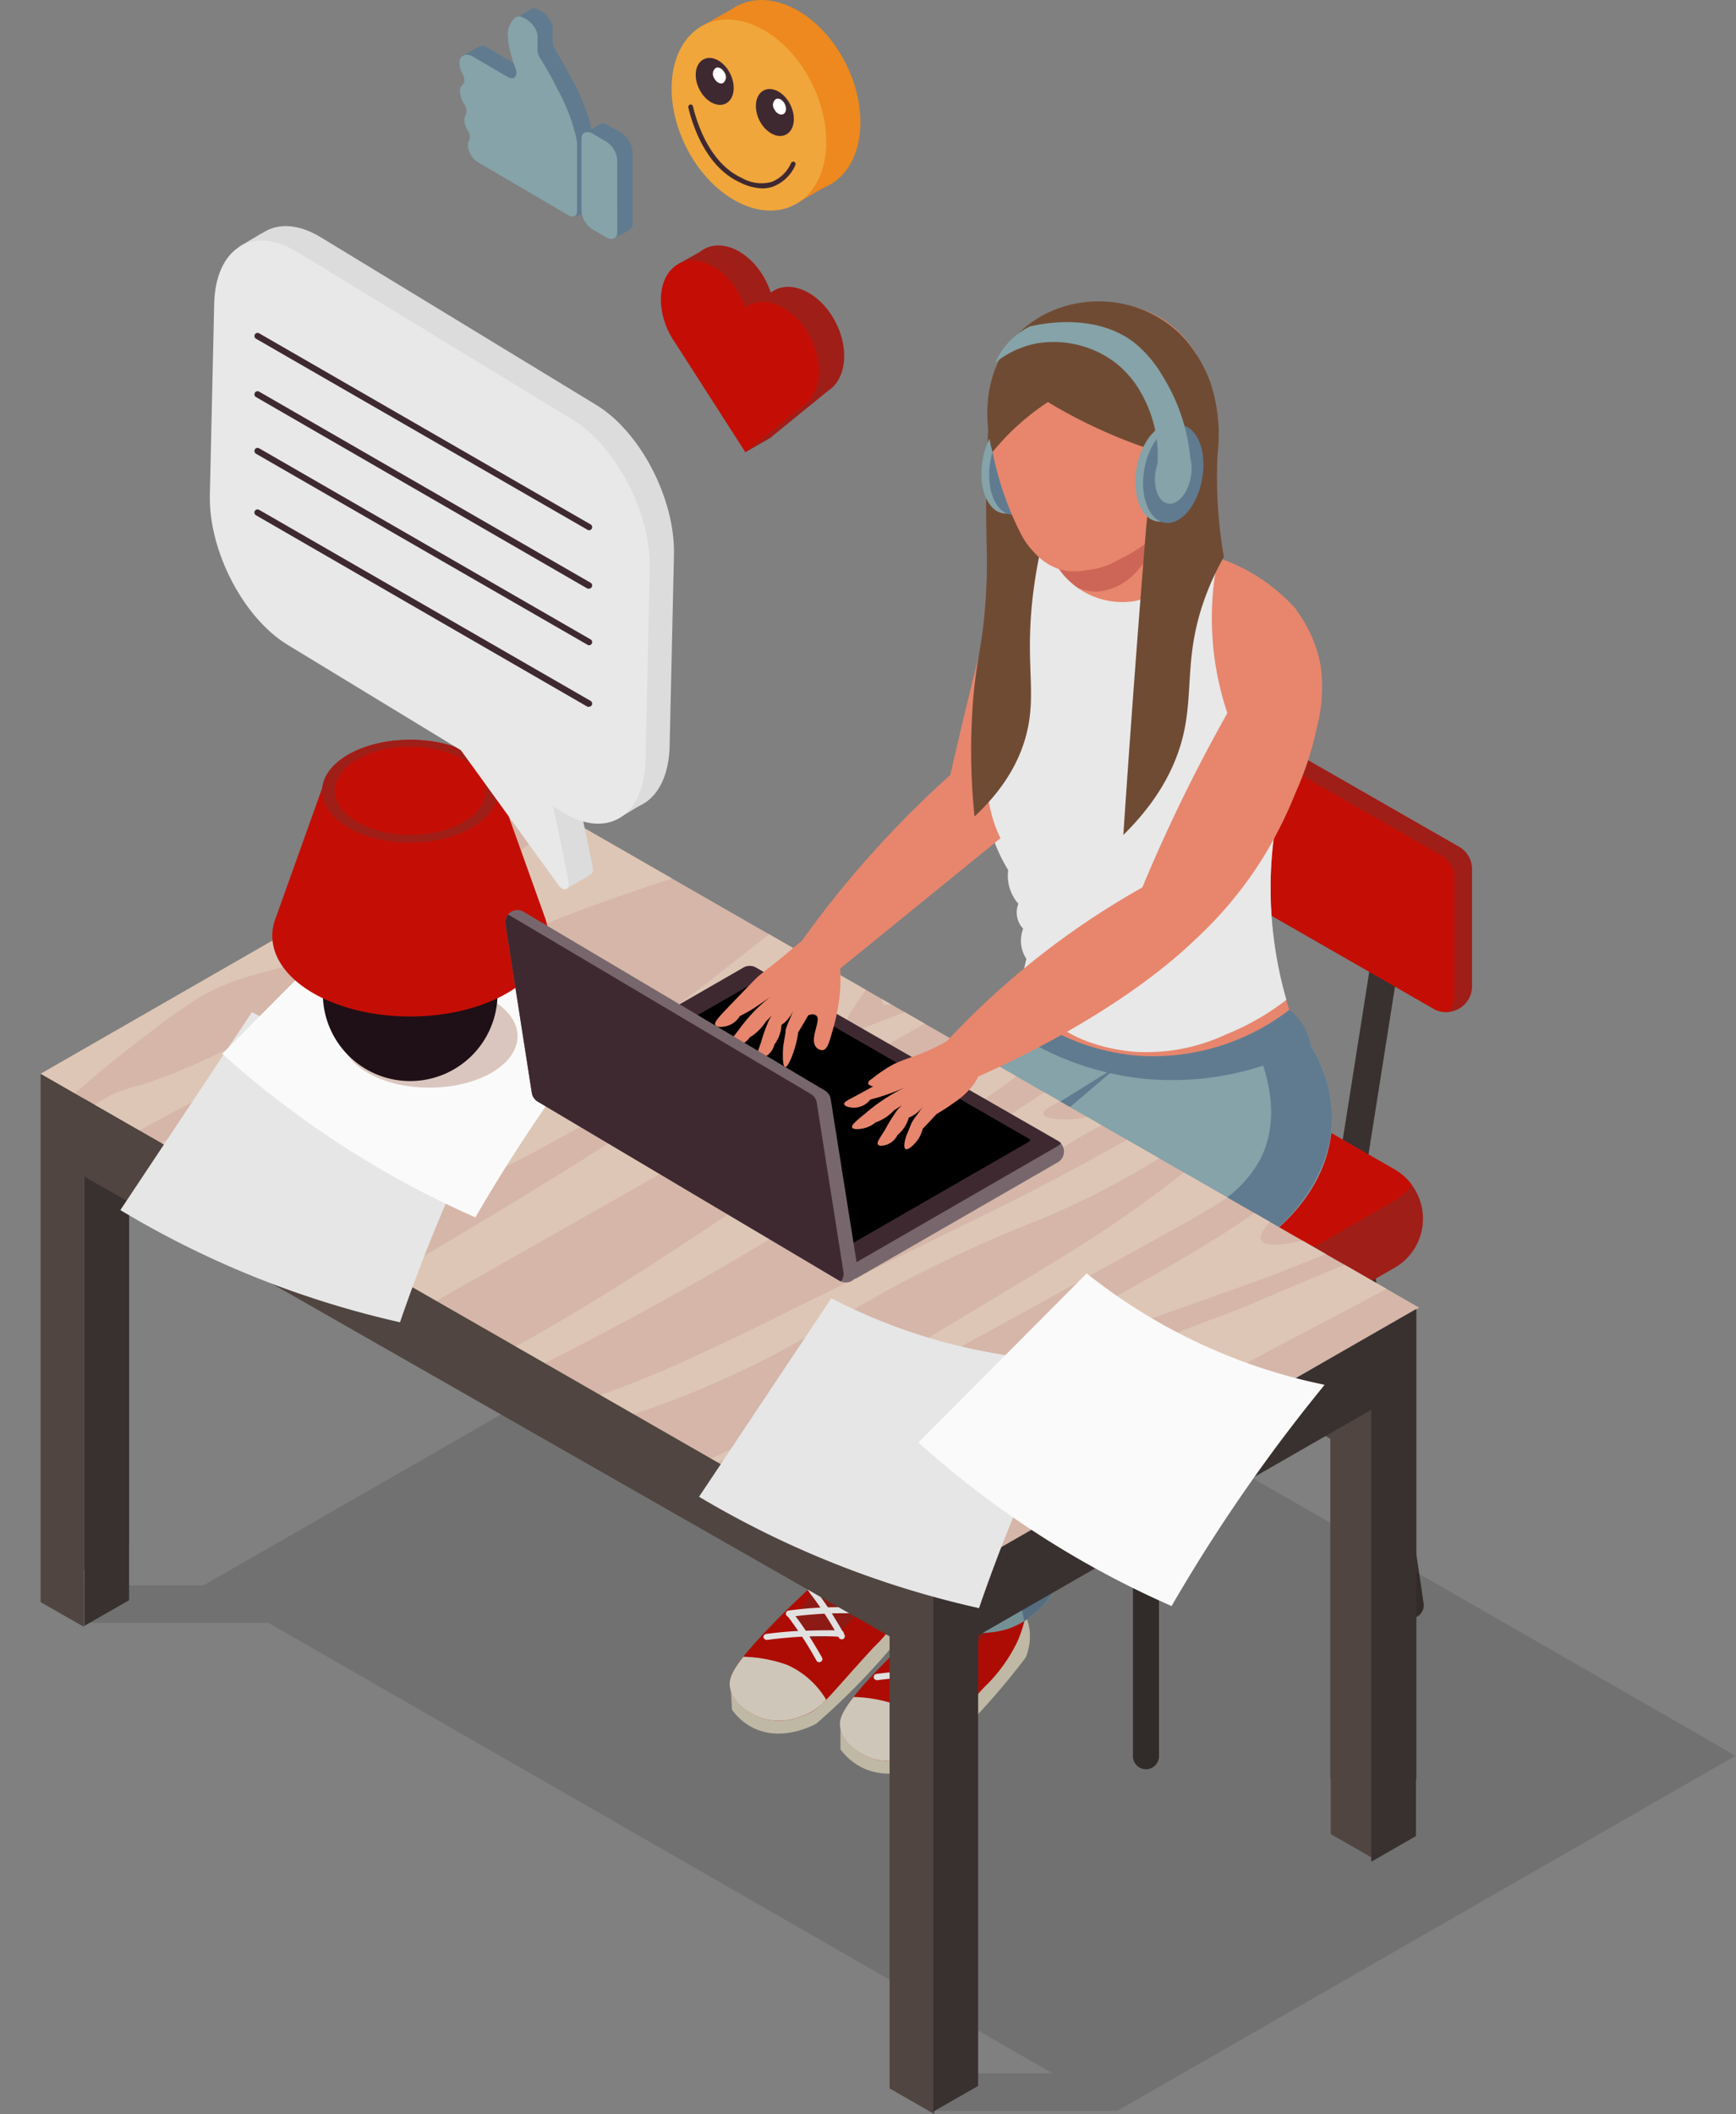 <?xml version="1.0"?>
<svg xmlns="http://www.w3.org/2000/svg" xmlns:xlink="http://www.w3.org/1999/xlink" viewBox="0 0 216.65 263.8">
  <rect x="0" y="0" width="216.65" height="263.8" fill="#808080" stroke="none"/>
  <defs>
    <style>.cls-1{fill:none;}.cls-2{fill:#383130;}.cls-3{fill:#a01e18;}.cls-4{fill:#c40e05;}.cls-5{fill:#d9d1bb;}.cls-6{fill:#e9e2d2;}.cls-7{fill:#fff;}.cls-8{fill:#85a3a8;}.cls-9{fill:#607b90;}.cls-10{fill:#dcdcdc;}.cls-11{fill:#ccc;}.cls-12{opacity:0.12;}.cls-13{fill:#504540;}.cls-14{fill:#e8e8e8;}.cls-15{fill:#d5b6a9;}.cls-16{clip-path:url(#clip-path);}.cls-17{fill:#dec6b6;}.cls-18{fill:#e6e6e6;}.cls-19{fill:#fafafa;}.cls-20{opacity:0.62;}.cls-21{fill:#c7a699;}.cls-22{fill:#1f0f16;}.cls-23{fill:#e7866d;}.cls-24{fill:#cd6657;}.cls-25{fill:#77676c;}.cls-26{fill:#3f2931;}.cls-27{fill:#704b34;}.cls-28{fill:#ed891e;}.cls-29{fill:#f1a63b;}</style>
    <clipPath id="clip-path" transform="translate(5.02)">
      <path class="cls-1" d="M.05,134l111.43,64,60.62-34.82-111.44-64Z"/>
    </clipPath>
  </defs>
  <g id="&#x421;&#x43B;&#x43E;&#x439;_2">
    <g id="Layer_1">
      <path class="cls-2" d="M138,220.77h0a1.62,1.62,0,0,1-1.63-1.62V161.73A1.63,1.63,0,0,1,138,160.1h0a1.63,1.63,0,0,1,1.62,1.63v57.42A1.62,1.62,0,0,1,138,220.77Z" transform="translate(5.02)"/>
      <path class="cls-2" d="M171.27,201.92h0a1.62,1.62,0,0,1-1.84-1.37L162.14,151a1.62,1.62,0,0,1,1.37-1.84h0a1.62,1.62,0,0,1,1.84,1.37l7.3,49.59A1.62,1.62,0,0,1,171.27,201.92Z" transform="translate(5.02)"/>
      <rect class="cls-2" x="163.86" y="118.87" width="3.46" height="30.43" transform="translate(27.95 -24.18) rotate(8.97)"/>
      <path class="cls-2" d="M147.66,187.09h0a1.64,1.64,0,0,1-1.74-1.51l-3.23-46.52a1.64,1.64,0,0,1,1.51-1.74h0a1.64,1.64,0,0,1,1.74,1.51l3.23,46.52A1.64,1.64,0,0,1,147.66,187.09Z" transform="translate(5.02)"/>
      <path class="cls-3" d="M133.53,129.58,112.09,141.9a7.08,7.08,0,0,0,0,12.27l28.48,16.35a7.08,7.08,0,0,0,7,0l21.44-12.31a7.07,7.07,0,0,0,0-12.27l-28.47-16.36A7,7,0,0,0,133.53,129.58Z" transform="translate(5.02)"/>
      <path class="cls-3" d="M173.86,125.86l-31.67-18.19a3.21,3.21,0,0,1-1.62-2.79V90.3a3.23,3.23,0,0,1,4.83-2.8l31.67,18.16a3.22,3.22,0,0,1,1.62,2.8v14.61A3.22,3.22,0,0,1,173.86,125.86Z" transform="translate(5.02)"/>
      <path class="cls-4" d="M176.49,124.17V109.55a3.22,3.22,0,0,0-1.62-2.79L143.2,88.6a3.2,3.2,0,0,0-1.83-.42,3.17,3.17,0,0,0-.8,2.12v14.58a3.21,3.21,0,0,0,1.62,2.79l31.67,18.19a3.05,3.05,0,0,0,1.83.42A3.15,3.15,0,0,0,176.49,124.17Z" transform="translate(5.02)"/>
      <path class="cls-4" d="M169.05,145.94l-28.47-16.36a7,7,0,0,0-7.05,0L112.09,141.9a7.08,7.08,0,0,0-2.18,1.94,7.33,7.33,0,0,0,2.18,1.94l28.48,16.35a7.08,7.08,0,0,0,7,0l21.44-12.31a7,7,0,0,0,2.18-1.94A7.09,7.09,0,0,0,169.05,145.94Z" transform="translate(5.02)"/>
      <rect class="cls-2" x="147.76" y="107.19" width="3.09" height="28.45" transform="translate(25.75 -21.77) rotate(8.96)"/>
      <path class="cls-2" d="M105.68,205.6h0a1.62,1.62,0,0,1-1.29-1.9L115,147.28a1.64,1.64,0,0,1,1.9-1.3h0a1.62,1.62,0,0,1,1.29,1.9l-10.65,56.43A1.62,1.62,0,0,1,105.68,205.6Z" transform="translate(5.02)"/>
      <path class="cls-5" d="M86.11,209.54c.08,1.27.15,2.53.22,3.8a7.15,7.15,0,0,0,2.49,2.19c3.6,1.9,7.53-.18,8-.42a86,86,0,0,0,7.75-7.63c1.74-1.94,3.29-3.84,4.66-5.67a6.66,6.66,0,0,0,.52-3.13,6.73,6.73,0,0,0-.61-2.33Z" transform="translate(5.02)"/>
      <path class="cls-4" d="M98.33,196.14c-3.09,2.66-5.51,5.05-7.22,6.83-4.83,5-5.26,6.44-5,7.65.38,2,2.53,3.33,4.11,3.82a7.62,7.62,0,0,0,5-.35c2.3-.84,2.64-1.83,8.79-8.53a19.7,19.7,0,0,0,4.19-5.77,16.17,16.17,0,0,0,1.07-3.46Z" transform="translate(5.02)"/>
      <path class="cls-6" d="M86.09,210.62c.38,2,2.53,3.33,4.11,3.82a7.62,7.62,0,0,0,5-.35,6.83,6.83,0,0,0,2.88-2,10.74,10.74,0,0,0-4.89-4.35,17.38,17.38,0,0,0-5.44-1C86.08,208.84,85.93,209.78,86.09,210.62Z" transform="translate(5.02)"/>
      <path class="cls-3" d="M106.14,196.75c-1.43,1.64-2.71,3.05-3.77,4.21-2.11,2.29-2.81,2.93-3.94,3.27-1.51.46-3.67.36-4.24-.71s.6-2.63,1.89-4.39a20.27,20.27,0,0,1,3.67-3.82Z" transform="translate(5.02)"/>
      <path class="cls-7" d="M96,198.63a.35.35,0,0,0,.27.06c1.33-.17,2.68-.3,4-.37,1.71-.1,3.44-.12,5.14,0a.39.39,0,0,0,.41-.38.39.39,0,0,0-.38-.41c-1.73-.07-3.48,0-5.22.05-1.36.08-2.74.2-4.09.38a.41.41,0,0,0-.34.44A.42.42,0,0,0,96,198.63Z" transform="translate(5.02)"/>
      <path class="cls-7" d="M102.56,201.42a.39.39,0,0,0,.56-.52c-.56-1-1.16-2-1.8-3s-1.21-1.78-1.85-2.62a.39.39,0,0,0-.56-.07.39.39,0,0,0-.07.55c.63.83,1.24,1.69,1.82,2.57s1.22,1.95,1.77,2.95A.44.44,0,0,0,102.56,201.42Z" transform="translate(5.02)"/>
      <path class="cls-7" d="M93.26,201.7a.36.36,0,0,0,.27.06c1.33-.17,2.68-.3,4-.38,1.7-.09,3.43-.11,5.15,0a.4.4,0,0,0,.41-.38.41.41,0,0,0-.38-.41c-1.74-.07-3.5-.05-5.23,0-1.36.07-2.74.2-4.08.38a.39.39,0,0,0-.34.44A.38.38,0,0,0,93.26,201.7Z" transform="translate(5.02)"/>
      <path class="cls-7" d="M99.8,204.49a.39.39,0,0,0,.56-.52c-.56-1-1.16-2-1.8-3s-1.21-1.77-1.85-2.62a.4.4,0,1,0-.63.48c.64.83,1.25,1.7,1.82,2.57s1.22,1.94,1.77,2.95A.58.58,0,0,0,99.8,204.49Z" transform="translate(5.02)"/>
      <path class="cls-7" d="M90.46,204.57a.43.43,0,0,0,.27.06c1.34-.17,2.69-.3,4-.38,1.71-.09,3.44-.11,5.15,0a.41.41,0,0,0,.41-.38.39.39,0,0,0-.38-.41c-1.73-.07-3.49,0-5.22.05-1.36.07-2.74.2-4.09.38a.4.4,0,0,0-.34.44A.41.41,0,0,0,90.46,204.57Z" transform="translate(5.02)"/>
      <path class="cls-7" d="M97,207.36a.4.4,0,0,0,.41,0,.38.38,0,0,0,.15-.53c-.56-1-1.17-2-1.8-3s-1.21-1.78-1.86-2.62a.39.39,0,0,0-.55-.08.4.4,0,0,0-.07.56c.63.83,1.24,1.69,1.82,2.57s1.22,1.95,1.77,2.95A.57.57,0,0,0,97,207.36Z" transform="translate(5.02)"/>
      <path class="cls-5" d="M99.87,214.57c0,1.24,0,2.49,0,3.73a7.72,7.72,0,0,0,2.69,2.26c3.66,1.81,7.47-.16,8-.42a86,86,0,0,0,7.75-7.63c1.74-1.94,3.29-3.85,4.67-5.67a7,7,0,0,0,.52-3.13,6.77,6.77,0,0,0-.62-2.34Z" transform="translate(5.02)"/>
      <path class="cls-4" d="M112.09,201.16c-3.09,2.67-5.51,5.06-7.22,6.83-4.83,5-5.26,6.44-5,7.66.38,2,2.53,3.32,4.11,3.82a7.55,7.55,0,0,0,5-.36c2.3-.84,2.63-1.82,8.79-8.53a19.65,19.65,0,0,0,4.19-5.76,16.34,16.34,0,0,0,1.07-3.46Z" transform="translate(5.02)"/>
      <path class="cls-6" d="M99.85,215.65c.38,2,2.53,3.32,4.11,3.82a7.55,7.55,0,0,0,5-.36,6.77,6.77,0,0,0,2.88-2,10.84,10.84,0,0,0-4.89-4.35,17.1,17.1,0,0,0-5.44-1C99.84,213.87,99.68,214.81,99.85,215.65Z" transform="translate(5.02)"/>
      <path class="cls-3" d="M119.9,201.77c-1.43,1.65-2.71,3.06-3.77,4.21-2.12,2.29-2.81,2.93-3.94,3.28-1.51.46-3.67.36-4.24-.71s.6-2.63,1.89-4.39a20.27,20.27,0,0,1,3.67-3.82Z" transform="translate(5.02)"/>
      <path class="cls-7" d="M109.77,203.66a.42.42,0,0,0,.27.06c1.33-.17,2.69-.3,4-.38,1.71-.09,3.44-.11,5.15-.05a.39.39,0,0,0,.41-.37.39.39,0,0,0-.38-.41c-1.73-.07-3.49,0-5.22,0-1.36.08-2.74.21-4.09.39a.39.39,0,0,0-.34.44A.41.41,0,0,0,109.77,203.66Z" transform="translate(5.02)"/>
      <path class="cls-7" d="M116.32,206.44a.39.39,0,0,0,.56-.51c-.56-1-1.17-2-1.8-3s-1.21-1.77-1.86-2.61a.39.39,0,1,0-.62.47c.63.83,1.24,1.7,1.82,2.58s1.22,1.94,1.77,2.94A.35.35,0,0,0,116.32,206.44Z" transform="translate(5.02)"/>
      <path class="cls-7" d="M107,206.73a.39.39,0,0,0,.26.06c1.33-.17,2.69-.3,4-.38,1.71-.1,3.44-.11,5.15,0a.39.39,0,1,0,0-.78c-1.73-.07-3.49-.05-5.22,0-1.36.08-2.74.21-4.09.39a.39.39,0,0,0-.34.44A.39.39,0,0,0,107,206.73Z" transform="translate(5.02)"/>
      <path class="cls-7" d="M113.56,209.51a.4.4,0,0,0,.41,0,.38.38,0,0,0,.15-.53c-.56-1-1.17-2-1.8-3s-1.21-1.77-1.86-2.61a.39.39,0,0,0-.55-.08.4.4,0,0,0-.07.55c.63.84,1.24,1.7,1.82,2.58s1.22,1.94,1.77,2.95A.4.4,0,0,0,113.56,209.51Z" transform="translate(5.02)"/>
      <path class="cls-7" d="M104.22,209.6a.42.42,0,0,0,.27.06c1.34-.18,2.69-.31,4-.38,1.71-.1,3.44-.11,5.15-.05a.39.39,0,0,0,.41-.38.41.41,0,0,0-.38-.41c-1.73-.06-3.49-.05-5.22.05-1.36.08-2.74.21-4.09.39a.39.39,0,0,0-.34.44A.38.38,0,0,0,104.22,209.6Z" transform="translate(5.02)"/>
      <path class="cls-7" d="M110.76,212.38a.4.4,0,0,0,.41,0,.41.41,0,0,0,.16-.54c-.56-1-1.17-2-1.81-3s-1.21-1.77-1.85-2.62a.4.4,0,0,0-.55-.07.39.39,0,0,0-.08.55c.64.83,1.25,1.7,1.82,2.58s1.23,1.94,1.78,2.94A.33.33,0,0,0,110.76,212.38Z" transform="translate(5.02)"/>
      <path class="cls-8" d="M123,128.31a39.19,39.19,0,0,0,8.79,3.33,40,40,0,0,0,14,.91,1.6,1.6,0,0,1,1.28.36c1.71,1.76-2.06,11.36-9.06,15.89a87.86,87.86,0,0,1-33.09,12.85A99.41,99.41,0,0,1,111,182.93c.57,3.38.94,6.59,1.15,9.59a10.92,10.92,0,0,1-5.47,4.46,11.57,11.57,0,0,1-11.43-2.59q-3.86-15.82-7.7-31.64a10.07,10.07,0,0,1-.57-4.68c.2-1.61,1-4,3.9-6.87C94.82,147.35,106.56,138.75,123,128.31Z" transform="translate(5.02)"/>
      <path class="cls-9" d="M135.48,132.37,95.11,157.51q3.45,20,6.91,40a10.28,10.28,0,0,0,4.67-.49,10.92,10.92,0,0,0,5.47-4.46c-.21-3-.58-6.21-1.15-9.59a99.41,99.41,0,0,0-6.14-21.28A87.86,87.86,0,0,0,138,148.8c5.84-3.78,9.41-11.07,9.45-14.41-3.32-.75-6.17-1.3-8.26-1.66C138,132.67,136.77,132.56,135.48,132.37Z" transform="translate(5.02)"/>
      <path class="cls-8" d="M134.57,133a27.69,27.69,0,0,0,3.13.36c8.16.42,14.79-3.06,18.69-5.7a17.94,17.94,0,0,1,4.83,11.49c.26,9.94-8.62,15.62-9.06,15.89a87.9,87.9,0,0,1-33.08,12.85,99.34,99.34,0,0,1,6.14,21.29c.57,3.37.94,6.58,1.15,9.59a10.92,10.92,0,0,1-5.47,4.45,11.56,11.56,0,0,1-11.43-2.58q-3.85-15.82-7.7-31.65a9.12,9.12,0,0,1-.57-4.67,9.66,9.66,0,0,1,3.88-6.26Z" transform="translate(5.02)"/>
      <path class="cls-9" d="M156.39,127.66l-4.66,3c1,2.26,3.25,8.17.72,13.62a14.79,14.79,0,0,1-6.47,6.48c-5.61,3.24-17.56,8.18-33.52,13.28,2.22,6.2,4.38,13,6.33,20.38,1.66,6.27,3,12.24,4,17.88a11.58,11.58,0,0,0,3.54-3.52c-.21-3-.58-6.22-1.15-9.59a99.34,99.34,0,0,0-6.14-21.29A87.9,87.9,0,0,0,152.16,155c3.2-2.07,9.17-7.91,9.06-15.89A18,18,0,0,0,156.39,127.66Z" transform="translate(5.02)"/>
      <path class="cls-10" d="M153.61,113.75a51,51,0,0,1,.95-13.26,36.56,36.56,0,0,1-6.8-12.68A37.11,37.11,0,0,1,147,69.56a6.52,6.52,0,0,0-1-.54c-3,8-2.48,13.56-1.42,17.22s3.19,7.13,3,12.9c-.08,3.25-.83,5.23-2.09,6.71a9,9,0,0,1-4.27,2.7c1.18,3,2.53,6.09,4.09,9.33,1.75,3.62,3.55,7,5.35,10a28.08,28.08,0,0,0,4.78-3.15A50.53,50.53,0,0,1,153.61,113.75Z" transform="translate(5.02)"/>
      <path class="cls-11" d="M120.44,57.12c-.23,2.07.58,3.86,1.81,4s2.41-1.44,2.63-3.51-.58-3.86-1.81-4S120.66,55,120.44,57.12Z" transform="translate(5.02)"/>
      <g class="cls-12">
        <path d="M209,217.6h0L97.49,153.54,20.38,197.83H5.48v4.68h23l97.85,56.2h-14.9v4.68h23l77.12-44.29Z" transform="translate(5.02)"/>
      </g>
      <path class="cls-2" d="M5.51,144.39v58.49l5.58-3.2V150.57l49.06-28.18v49.29l5.58-3.21V109.8Z" transform="translate(5.02)"/>
      <path class="cls-13" d="M166.64,173.39,55.11,109.33v58.78l5.46,3.13V121.85l100.48,57.72v49.29l5.58,3.2Q166.65,202.74,166.64,173.39Z" transform="translate(5.02)"/>
      <path class="cls-2" d="M5.49,137.4c0,3.13,0,6.25,0,9.38v49.11l5.59-3.21v-49.1L60.12,115.4v49.28l5.58-3.2V112q0-4.6,0-9.21Z" transform="translate(5.02)"/>
      <path class="cls-10" d="M132.81,153.15a8.85,8.85,0,0,0-3.25,1.5c-1.45,1.1-1.23,1.83-3.93,6.48a47.24,47.24,0,0,1-3.73,5.8c-2.09,2.67-2.75,2.7-3.34,4.22a8.14,8.14,0,0,0-.16,5.32c1.81.81,4.3-.61,5.68-1.9,3.7-3.44,1-7.35,4.79-11,1.16-1.13,2.78-2.08,4.12-4.51a5.61,5.61,0,0,0,.92-2.64A5.32,5.32,0,0,0,132.81,153.15Z" transform="translate(5.02)"/>
      <path class="cls-13" d="M166.61,166.4,55.09,102.34v58.78l5.45,3.13v-49.4L161,172.58v49.29l5.58,3.2Z" transform="translate(5.02)"/>
      <path class="cls-14" d="M125.18,160.4c-1.31,1.48-3.17,3.51-5.54,5.8-5.16,5-7.33,6-7.11,7.66.34,2.6,6.23,5.37,10.39,3.78,4.85-1.84,8.2-9.92,8.66-11,.56-1.35,1.35-3.66,3.44-4.72a8.47,8.47,0,0,0,2.16-1.17,6.18,6.18,0,0,0,1.84-3,5.21,5.21,0,0,1,.5-1,18.41,18.41,0,0,1-4-1.58,16.92,16.92,0,0,1-3.76-2.8A100.66,100.66,0,0,1,125.18,160.4Z" transform="translate(5.02)"/>
      <path class="cls-15" d="M.05,134l111.43,64,60.62-34.82-111.44-64Z" transform="translate(5.02)"/>
      <g class="cls-16">
        <path class="cls-17" d="M50.28,113.34l35.18-26.2L73,105.31,102.49,102l-19.22,6.2c-6.89,2.22-13.78,4.44-20.47,7.2-7.84,3.22-15.37,7.16-22.88,11.09-9.48,5-19,9.93-28.35,15-2,1.07-4.34,2.38-6.67,1.82-.2,0-.61-.51-1.36-.94a9.62,9.62,0,0,0-2-.81l4-2.77a21.2,21.2,0,0,1,4-2.48,31.52,31.52,0,0,1,3.27-1c2.18-.72,4.33-1.56,6.44-2.48s4.2-1.95,6.24-3,4.06-2.26,6-3.48,4-2.51,5.91-3.83,3.85-2.66,5.75-4,3.79-2.77,5.67-4.16Z" transform="translate(5.02)"/>
        <path class="cls-17" d="M28.77,135.27c5.75-1.9,18.13-7.25,23.28-9.3,6.09-2.43,12.42-4.91,19-4.58.7,0,1.51.17,1.81.8.4.82-.38,1.7-1.1,2.26C59.58,134,45.38,140.53,31.33,147l-11.84,5.42c-1.11.5-2.51,1-3.46.22a2.28,2.28,0,0,1-.14-3.05,5.51,5.51,0,0,1,2.77-1.87c6-1.64,40.24-17.07,39.63-19.36-.06-.26-.57-.32-1.41-.41-4.08-.42-7.39,1.48-12.44,4.54-6,3.66-5.62,3.55-8.1,4.93a63.65,63.65,0,0,1-8.85,4.4c-4.46,1.71-5.67,1.4-9.4,3.07a33.6,33.6,0,0,0-6.5,3.88l-3-2.38a23.33,23.33,0,0,0,3.26-1.6c1.36-.81,1.69-1.18,3.28-2.2s1.86-1,3.9-2.23c2.38-1.4,2.58-1.73,4.09-2.6A27.56,27.56,0,0,1,28.77,135.27Z" transform="translate(5.02)"/>
        <path class="cls-17" d="M57.32,139a185.43,185.43,0,0,0,18.27-10.73c4.11-2.81,8-5.89,11.93-9l18.58-14.61a99.88,99.88,0,0,1-22.85,25.43c-11,8.68-23.75,14.91-36.37,21.07l-14.51,7.1a5.78,5.78,0,0,1-2.68.79,2.93,2.93,0,0,1-2.49-1.7,3.61,3.61,0,0,1,.45-3.24,3.15,3.15,0,0,1,1.53-1.28c1.16-.55,2.33-1.07,3.48-1.61q4-1.86,8-3.79c2.65-1.28,5.28-2.59,7.9-3.91s5.23-2.68,7.83-4.05Z" transform="translate(5.02)"/>
        <path class="cls-17" d="M47.76,156.82c23.26-13.87,46.88-28,65.22-48l-11.72,17.28c-.45.66-.87,1.59-.32,2.15s1.27.28,1.9,0l21-8.16L90.87,138.82l-9.71,5.51-9.65,5.48-9.71,5.51-9.65,5.47-9.69,5.5c-.39.22-.78.48-1.19.66-1-1-2.06-3-1.55-4.47a3.55,3.55,0,0,1,1.5-1.75c1-.65,2-1.21,3-1.81Z" transform="translate(5.02)"/>
        <path class="cls-17" d="M105.15,125.22c.74.89,6-2,9.77-4.92a35.21,35.21,0,0,0,7.19-7.64c-1.56.47-3.13.93-4.69,1.43a5.35,5.35,0,0,0-1.66.81,5,5,0,0,0-.53.46c-1.1,1.12-4.87,3.08-6.74,4.59C106.3,121.72,104.61,124.57,105.15,125.22Z" transform="translate(5.02)"/>
        <path class="cls-17" d="M90.17,148.62C77.7,157,65.18,165.36,51.72,172c3.93,1.49,8.25-.39,12-2.28a433.11,433.11,0,0,0,72.37-46.15c-1.76,0-3.52.44-5.29.5-1,0-2-.12-3,0a8.11,8.11,0,0,0-3.33,1.57l-4.73,3.17-9.44,6.33-9.48,6.34-9.44,6.33Z" transform="translate(5.02)"/>
        <path class="cls-17" d="M93.3,163.66,120,150.52c6.63-3.27,16.81-8.68,32.12-18l.81,2.33A106.9,106.9,0,0,1,126,151.66c-3.27,1.38-7.69,3-14.44,6.33-5.07,2.49-6.49,3.37-15.44,8.55a119.41,119.41,0,0,1-33.43,13.1c-1.16.26-2.51.47-3.45-.27-.64-.49-.83-2,0-2.43.31-.17.7,0,1,0a4.42,4.42,0,0,0,1.65-.26c2.65-.72,5.27-1.57,7.85-2.51s5.12-1.95,7.64-3,5-2.24,7.53-3.42,5-2.4,7.45-3.61Z" transform="translate(5.02)"/>
        <path class="cls-17" d="M125.44,136.18c-9.4,6.48-19.2,11.41-18.57,13.2.32.9,3.15.66,4.86.51,1.19-.11,5.24-.55,13.93-5.52,2.92-1.67,3.33-2.12,6.35-3.72,2.27-1.2,2.87-1.38,6.06-3.05,5-2.65,3.87-2.27,5.81-3.18.52-.24,6.33-2.93,6.25-3.95a2.86,2.86,0,0,1,0-1.13,1.31,1.31,0,0,0,0-.33.87.87,0,0,0-1-.62,2.48,2.48,0,0,0-1.13.52c-1.74,1.23-8.26,6.31-11,8,0,0-5,3.07-9.81,2.74-.4,0-1.89-.13-2-.63s.87-.89,2.38-1.82c0,0,.51-.11,3.4-2.3a38.69,38.69,0,0,0,6-5.6,20.83,20.83,0,0,0,2.78-3.65,2.73,2.73,0,0,0-1.53-.49c-.44.09-.73.56-1,.88a35,35,0,0,1-2.54,2.77,56.33,56.33,0,0,1-5.82,4.86C127,135.06,125.61,136.06,125.44,136.18Z" transform="translate(5.02)"/>
        <path class="cls-17" d="M132.9,153.43c-3.94,2.62-8,5.06-12.06,7.49l-14.47,8.69c-6,3.58-12,7.16-18.18,10.27a134.65,134.65,0,0,1-14.54,6.18c17.66-5,33.9-13.95,50-22.82l17.19-9.5c5.87-3.24,12-6.67,15.84-12.15,1-1.42,1.88-3.22,1.28-4.86a2.53,2.53,0,0,0-3.92-.94c-.5.5-.69,1.22-1.2,1.74-.82.83-1.71,1.61-2.57,2.39q-5.21,4.71-10.84,8.92C137.27,150.43,135.1,152,132.9,153.43Z" transform="translate(5.02)"/>
        <path class="cls-17" d="M164.28,141.36c-2.44-.7-5.65,3.65-6.28,4.46-7.66,9.76-54.44,31.06-53.87,32.28.31.65,13.34-6,36.27-14.18,7.89-2.83,14.88-5.1,25.43-9.73,6.63-2.91,12-5.57,15.56-7.42q-27.62,10.72-29,8-1.05-2.06,13.43-12A2.8,2.8,0,0,0,164.28,141.36Z" transform="translate(5.02)"/>
        <path class="cls-17" d="M183.71,149.71c-15.46,5.6-30.73,12.22-30.73,12.22-6.46,2.81-4.32,1.57-15.35,6.11-19.76,8.12-19.91,9.31-36.1,15.94-10.47,4.29-18.37,7.05-18.06,8.2.15.57,2.24.52,4.15.36,1.49-.32,3.46-.78,5.78-1.37,8.68-2.24,11.08-3.63,12-2.67,2.1,2.22-7.37,13.28-6.21,14.32,1,.9,8-7.44,20.4-15.67,3.24-2.14,9.58-5.57,22.28-12.43,6.07-3.27,10.63-5.68,12.36-6.6,7.64-4,18.77-9.93,33.16-17.59.85-.7,1.89-1.64,1.69-2C188.74,147.91,185.29,149.14,183.71,149.71Z" transform="translate(5.02)"/>
        <path class="cls-17" d="M20.2,124.26c4.49-2.47,7.47-2.74,11.1-3.9,2.9-.93,6.46-3.26,13.57-7.91,6.19-4,10.81-7.57,20-14.64,1.19-.91,2.27-1.75,3.67-3,4.81-4.26,10.23-10.5,9.52-11.35-1.34-1.6-22.33,18.46-48.62,31-5.9,2.81-11.45,6.33-17.18,9.49-5.88,3.25-12,6.67-15.84,12.15-1,1.42-1.89,3.23-1.28,4.87a2.53,2.53,0,0,0,3.92.93c.5-.5.69-1.22,1.2-1.74.82-.83,1.71-1.6,2.57-2.39q5.2-4.71,10.84-8.92A65.5,65.5,0,0,1,20.2,124.26Z" transform="translate(5.02)"/>
      </g>
      <path class="cls-13" d="M111.57,198,.05,134v7.14l0,0v58.78L5.45,203c0-2.38,0-4.76,0-7.14l0,0V146.79L106,204.19q0,28.22,0,56.41l5.58,3.2v-7.14l0,0Z" transform="translate(5.02)"/>
      <path class="cls-2" d="M111.46,197.92V205l0,0v58.49l5.59-3.2v-7.1l0,0V204.09l49.06-28.17q0,28.2,0,56.4l5.58-3.21V222l.05,0V163.33Z" transform="translate(5.02)"/>
      <path class="cls-18" d="M10,151A118.36,118.36,0,0,0,44.9,165a210.52,210.52,0,0,1,8.35-20.69q2.47-5.31,5-10.1a70.05,70.05,0,0,1-31.83-7.91Z" transform="translate(5.02)"/>
      <path class="cls-19" d="M22.72,131.5a118.75,118.75,0,0,0,31.59,20.41A210.4,210.4,0,0,1,66.5,133.24q3.47-4.73,6.91-8.93a70.94,70.94,0,0,1-16.52-5.62,70,70,0,0,1-13.17-8.32Z" transform="translate(5.02)"/>
      <g class="cls-20">
        <path class="cls-21" d="M59.57,129.3c0,3.54-4.9,6.42-11,6.42s-10.94-2.88-10.94-6.42,4.9-6.42,10.94-6.42S59.57,125.76,59.57,129.3Z" transform="translate(5.02)"/>
      </g>
      <path class="cls-4" d="M57.12,98.72c0,3.55-4.9,6.42-10.94,6.42s-11-2.87-11-6.42,4.9-6.41,11-6.41S57.12,95.18,57.12,98.72Z" transform="translate(5.02)"/>
      <path class="cls-22" d="M57.07,124a10.9,10.9,0,1,1-10.89-10.9A10.9,10.9,0,0,1,57.07,124Z" transform="translate(5.02)"/>
      <path class="cls-4" d="M63,114.52h0q-3-8.38-6-16.75L35.31,98,29.4,114.51h0a6,6,0,0,0-.44,2.25c0,5.57,7.7,10.08,17.21,10.08s17.2-4.51,17.2-10.08A6.15,6.15,0,0,0,63,114.52Z" transform="translate(5.02)"/>
      <path class="cls-3" d="M46.18,92.31c-6,0-11,2.87-11,6.41s4.9,6.42,11,6.42,10.94-2.87,10.94-6.42S52.22,92.31,46.18,92.31Zm0,11.87c-5.19,0-9.39-2.46-9.39-5.5s4.2-5.51,9.39-5.51,9.39,2.47,9.39,5.51S51.36,104.18,46.18,104.18Z" transform="translate(5.02)"/>
      <path class="cls-18" d="M82.22,186.77a118.7,118.7,0,0,0,34.94,13.9A210.39,210.39,0,0,1,125.51,180q2.47-5.31,5-10.1A70.22,70.22,0,0,1,98.73,162Z" transform="translate(5.02)"/>
      <path class="cls-19" d="M109.6,180a118.33,118.33,0,0,0,31.59,20.41,209,209,0,0,1,12.19-18.68c2.3-3.15,4.62-6.12,6.91-8.93A70.11,70.11,0,0,1,130.6,158.9Z" transform="translate(5.02)"/>
      <path class="cls-23" d="M147.89,69.93a22.85,22.85,0,0,1,5.59,3.1,23.86,23.86,0,0,1,3.33,3.08,16.23,16.23,0,0,0-5.31,9.8,16.56,16.56,0,0,0,3.69,12.54,48.88,48.88,0,0,0,1.29,29.31,27.25,27.25,0,0,1-33.21-.13c.28-11.23-1.36-17-3-20.3a18.77,18.77,0,0,1-2.07-6.29,19.32,19.32,0,0,1,.63-7.8c1-3.78,2.15-10.26,3-22.29a22,22,0,0,1,3.6-2C134.63,65,144.09,68.33,147.89,69.93Z" transform="translate(5.02)"/>
      <path class="cls-23" d="M143.32,60.28a12.05,12.05,0,0,0,.21,8.14c-.78,1.14-1.57,2.27-2.35,3.4a12.19,12.19,0,0,0-1.77,1.49c-2.64,2.73-2.91,6.07-3.64,7.87a47,47,0,0,1-5.66,10q-4.86-21.18-2.56-22c.4-.14,1,.18,1.69,1Z" transform="translate(5.02)"/>
      <path class="cls-24" d="M125.9,70.3a9.31,9.31,0,0,0,8.37-.27,12.7,12.7,0,0,0,3.46-2.85,19.53,19.53,0,0,0,4-7A18.61,18.61,0,0,1,137,71.12a7.41,7.41,0,0,1-5.11,2.71C128.46,73.89,126.19,70.71,125.9,70.3Z" transform="translate(5.02)"/>
      <path class="cls-14" d="M143.53,68.42A9.41,9.41,0,0,1,136.65,75,9.69,9.69,0,0,1,126,68.86a2.7,2.7,0,0,0-1.77.33,2.72,2.72,0,0,0-.79.74c-1.07,5.91-2.14,10.69-2.91,14-2.1,8.88-3.55,13.09-2.18,18.75a21,21,0,0,0,2.45,5.9,5.29,5.29,0,0,0,1.27,4.19,3,3,0,0,0,0,2.18,2.76,2.76,0,0,0,.6.93,4.3,4.3,0,0,0-.26,1.94,4.17,4.17,0,0,0,.66,1.83l-.39,1.68a10.79,10.79,0,0,0,1.21,3.23c3.33,5.81,11.12,6.54,12.6,6.68a23.46,23.46,0,0,0,11.5-2.16,31.33,31.33,0,0,0,7.53-4.32,50.8,50.8,0,0,1-.93-24.24,36.56,36.56,0,0,1-6.8-12.68A37.11,37.11,0,0,1,147,69.56a6.12,6.12,0,0,0-1.53-.79A6.43,6.43,0,0,0,143.53,68.42Z" transform="translate(5.02)"/>
      <path class="cls-25" d="M127,142.36,89.32,120.74a1.54,1.54,0,0,0-1.55,0q-12.51,7.2-25,14.39a1.55,1.55,0,0,0,0,2.69l37.65,21.63a1.58,1.58,0,0,0,1.55,0l25-14.4A1.55,1.55,0,0,0,127,142.36Z" transform="translate(5.02)"/>
      <path class="cls-26" d="M127,142.36,89.32,120.74a1.54,1.54,0,0,0-1.55,0q-12.51,7.2-25,14.39a1.83,1.83,0,0,0-.39.34,1.47,1.47,0,0,0,.4.34l37.65,21.63a1.58,1.58,0,0,0,1.55,0L127,143a1.83,1.83,0,0,0,.39-.34A1.67,1.67,0,0,0,127,142.36Z" transform="translate(5.02)"/>
      <path d="M123.22,142,90,122.88a1.37,1.37,0,0,0-1.36,0L66.5,135.6a1.42,1.42,0,0,0-.35.29,1.27,1.27,0,0,0,.35.3l33.25,19.1a1.39,1.39,0,0,0,1.37,0l22.1-12.72a1.42,1.42,0,0,0,.35-.29A1.46,1.46,0,0,0,123.22,142Z" transform="translate(5.02)"/>
      <path class="cls-23" d="M121.36,71.32c.18-.17.33-.3.42-.37-.22,3.19-.46,5.85-.64,7.78-.6,6.35-.91,9.56-1.48,11a19.53,19.53,0,0,0-1.37,5,17.45,17.45,0,0,0,1.54,9.87l-20,16.27a21.37,21.37,0,0,1,0,2.59,23.83,23.83,0,0,1-1,5.32c-.39,1.43-.65,2.17-1.16,2.26a1,1,0,0,1-.82-.35c-.93-1.05.69-3.41,0-4-.15-.12-.44-.21-1,0-.22.39-.45.77-.68,1.16l-.59,1a9.61,9.61,0,0,1-.26,1.38c-.33,1.31-1,3-1.37,2.92s-.3-2.3-.16-3c0,0,.13-.75.23-1.39,0-.18,0-.17,0-.23a8.67,8.67,0,0,1,.48-1.25c.13-.31.32-.77.54-1.34a4.15,4.15,0,0,1-.78,1.29,4,4,0,0,1-.76.67,4.14,4.14,0,0,1-.28,1.36,4.37,4.37,0,0,1-.6,1.08,2.37,2.37,0,0,1-.92,1.38c-.28.2-.93.55-1.18.33s0-.7.44-2a21.53,21.53,0,0,1,1-2.78,7.06,7.06,0,0,1,2-2.22l-2.39,2.41a6.26,6.26,0,0,1-1,1.21,5.44,5.44,0,0,1-1,.76,3.22,3.22,0,0,1-.94.86c-.59.35-1.53.67-1.74.4s.3-.9,1.26-2.15a21.09,21.09,0,0,1,2-2.39,21.35,21.35,0,0,1,2.39-2.09c-.64.5-1.36,1-2.16,1.54s-1.43.86-2.08,1.2A2.74,2.74,0,0,1,85.79,128c-.5.16-1.36.26-1.54-.09s.44-1,1.71-2.33c2.21-2.3,3.32-3.46,3.6-3.7,1.18-1,1.38-1.06,3.49-2.81.84-.7,1.52-1.29,2-1.67a127.76,127.76,0,0,1,18.53-20.7c2.16-9.51,4-16.59,4.77-19.68A11.36,11.36,0,0,1,121.36,71.32Z" transform="translate(5.02)"/>
      <path class="cls-25" d="M60.3,113.76l37.62,22.32a1.51,1.51,0,0,1,.73,1.07L102,158.27a1.49,1.49,0,0,1-2.22,1.56L62.08,137.46a1.56,1.56,0,0,1-.73-1.08l-3.28-21.06A1.5,1.5,0,0,1,60.3,113.76Z" transform="translate(5.02)"/>
      <path class="cls-9" d="M158.52,130.47a6.81,6.81,0,0,0-2.64-4.45,27.93,27.93,0,0,1-18.69,5.73,27.35,27.35,0,0,1-13.81-5c-.38.84-.75,1.68-1.12,2.52a36.37,36.37,0,0,0,15.36,5.33A36.8,36.8,0,0,0,158.52,130.47Z" transform="translate(5.02)"/>
      <path class="cls-26" d="M96.91,137.6a1.53,1.53,0,0,0-.73-1.08L58.56,114.21a1.42,1.42,0,0,0-.18-.08,1.52,1.52,0,0,0-.31,1.19l3.28,21.06a1.56,1.56,0,0,0,.73,1.08l37.68,22.37.17.07a1.51,1.51,0,0,0,.31-1.19Z" transform="translate(5.02)"/>
      <path class="cls-27" d="M118.62,48.89c-.23,2.91-.48,6.94-.55,11.76-.11,7.21.28,8.88-.09,14.28-.41,5.82-1,6.53-1.52,11.95a80.31,80.31,0,0,0,.14,15c4.3-4,5.91-7.82,6.56-10.61,1.23-5.23-.42-9,.9-18.32.26-1.83.56-3.33.78-4.34Z" transform="translate(5.02)"/>
      <path class="cls-8" d="M117.62,57.32c-.61,3.35.51,6.37,2.5,6.73s4.09-2.08,4.7-5.43-.51-6.37-2.5-6.73S118.23,54,117.62,57.32Z" transform="translate(5.02)"/>
      <path class="cls-9" d="M118.59,57.48c-.61,3.35.51,6.37,2.5,6.73s4.09-2.07,4.7-5.43-.51-6.37-2.5-6.73S119.2,54.12,118.59,57.48Z" transform="translate(5.02)"/>
      <path class="cls-23" d="M118.52,48.51a14.14,14.14,0,0,0-.23,3.9,39,39,0,0,0,4.12,14.26A9.49,9.49,0,0,0,124,68.88a7.28,7.28,0,0,0,3.33,2.2,7.37,7.37,0,0,0,3.52,0,18.67,18.67,0,0,0,8.33-4.25,20,20,0,0,0,6.23-8.21A15.92,15.92,0,0,0,146,48.06c-.38-1.24-2.18-7.09-8.18-9.35-6.41-2.41-14.16.49-17.46,5.29A12.81,12.81,0,0,0,118.52,48.51Z" transform="translate(5.02)"/>
      <path class="cls-27" d="M125.76,50.17a61.84,61.84,0,0,0,5.58,3,62.31,62.31,0,0,0,7.51,3c.48-.75,1.91-2.84,2.93-2.56s1.4,2.8,1.05,6.32c-.43,1.23-.85,2.47-1.28,3.7a14,14,0,0,0,3.8-5.17c2.32-5.56,1.41-14.14-5.19-18.47-5.95-3.91-14.21-2.92-18.76,2.34-5,5.82-2.7,13.61-2.55,14.08A30.15,30.15,0,0,1,122.09,53,31.13,31.13,0,0,1,125.76,50.17Z" transform="translate(5.02)"/>
      <path class="cls-27" d="M137.31,53.3l.9,5.11c.17-.18,1.18-1.27,2-1s1,2.25.68,3.48a5.55,5.55,0,0,1-2.74,3.34c0,.41-.11,1.29-.14,1.7q-1.56,19.18-2.84,38.26c4.85-4.77,6.69-9.19,7.46-12.39,1.36-5.65.06-10.28,2.94-17.75a33,33,0,0,1,2.15-4.55,58,58,0,0,1-.79-12.82,20.59,20.59,0,0,0-.91-9,16.79,16.79,0,0,0-1.75-3.48Z" transform="translate(5.02)"/>
      <path class="cls-23" d="M156.35,75.61a16.42,16.42,0,0,1,3.44,7.46,19.79,19.79,0,0,1-.49,7.79,39.11,39.11,0,0,1-2.61,8,54.1,54.1,0,0,1-4.1,8.19,49.5,49.5,0,0,1-8.36,10.11c-9.71,9.35-24.21,15.87-27.16,17.17a7.17,7.17,0,0,1-.63,1.05,9.79,9.79,0,0,1-2.39,2.21c-.55.4-1.29.9-2.21,1.44l-.92,1-.79.83a4,4,0,0,1-.56,1.29c-.46.69-1.28,1.41-1.58,1.23s-.09-1.15.11-1.68c.09-.24.23-.53.53-1.3l.08-.22a8.75,8.75,0,0,1,.75-1.11c.19-.27.48-.68.82-1.19a4.33,4.33,0,0,1-1,1.09,4.75,4.75,0,0,1-.88.49,4.43,4.43,0,0,1-.58,1.25,4.31,4.31,0,0,1-.83.92,2.39,2.39,0,0,1-1.2,1.15c-.32.13-1,.33-1.22.06s.13-.69.88-1.89a21.28,21.28,0,0,1,1.56-2.5,7.22,7.22,0,0,1,2.42-1.73l-2.86,1.82a6,6,0,0,1-1.22,1,5.79,5.79,0,0,1-1.12.53,3.41,3.41,0,0,1-1.12.63c-.65.21-1.64.31-1.78,0s.49-.81,1.71-1.82a22.39,22.39,0,0,1,5.3-3.38,25,25,0,0,1-2.44,1c-.81.29-1.58.52-2.3.71a2.64,2.64,0,0,1-1.78,1c-.59.06-1.43-.1-1.48-.43s.47-.48,2.42-1.56c1.36-.74,2.11-1.19,2.47-1.41.76-.46,1.37-.87,1.75-1.13a5.61,5.61,0,0,0-.58.56c-.37.4-.38.54-.63.77a2.21,2.21,0,0,1-1.17.56c-.5.06-1.19-.06-1.26-.35s.28-.47.49-.63a17.62,17.62,0,0,1,2.7-1.81c1.62-.72,2.2-.82,3.5-1.35a26.77,26.77,0,0,0,3.13-1.51,100.37,100.37,0,0,1,15.52-13.58,98.77,98.77,0,0,1,8.86-5.6A203.81,203.81,0,0,1,150,85.78C152.07,82.2,154.21,78.81,156.35,75.61Z" transform="translate(5.02)"/>
      <path class="cls-8" d="M136.83,58.33c-.61,3.36.51,6.37,2.5,6.73s4.09-2.07,4.7-5.43-.51-6.37-2.5-6.73S137.44,55,136.83,58.33Z" transform="translate(5.02)"/>
      <path class="cls-9" d="M137.8,58.49c-.61,3.36.51,6.37,2.5,6.73s4.09-2.07,4.7-5.43-.51-6.37-2.5-6.72S138.41,55.14,137.8,58.49Z" transform="translate(5.02)"/>
      <path class="cls-8" d="M139.21,58.75c-.37,2,.31,3.87,1.52,4.09s2.49-1.26,2.86-3.3-.31-3.87-1.52-4.09S139.58,56.71,139.21,58.75Z" transform="translate(5.02)"/>
      <path class="cls-8" d="M143.53,57.15A23.4,23.4,0,0,0,140.12,47a15.36,15.36,0,0,0-3.5-4.18c-4.81-3.77-11.35-2.49-13.09-2.09a8.94,8.94,0,0,0-3.08,2.44,8.6,8.6,0,0,0-1.25,2.07,12,12,0,0,1,5-2.36,12.78,12.78,0,0,1,10.06,2.44A12.64,12.64,0,0,1,137.37,49a15.78,15.78,0,0,1,2.06,8.88Z" transform="translate(5.02)"/>
      <path class="cls-3" d="M83,31c2.47-1.22,5.89.65,7.63,4.18a10,10,0,0,1,.54,1.33,3.77,3.77,0,0,1,.54-.34c2.47-1.22,5.88.65,7.62,4.18,1.67,3.37,1.2,7-1,8.41h0l-7.1,5.78L82.48,40.91h0a10.35,10.35,0,0,1-.77-1.3C80,36.08,80.56,32.23,83,31Z" transform="translate(5.02)"/>
      <path class="cls-3" d="M88,56.43l3.25-1.86q-4-11.83-7.93-23.69l-3.69,2.06Z" transform="translate(5.02)"/>
      <path class="cls-4" d="M79.78,32.87c2.47-1.22,5.88.65,7.62,4.18A10.68,10.68,0,0,1,88,38.38a3.61,3.61,0,0,1,.53-.33c2.47-1.22,5.89.65,7.63,4.18,1.66,3.37,1.2,7-1,8.41h0L88,56.43,79.23,42.76h0a10.22,10.22,0,0,1-.77-1.29C76.72,37.94,77.31,34.09,79.78,32.87Z" transform="translate(5.02)"/>
      <path class="cls-28" d="M84.82,15.82c3.07,6.22,9.09,9.52,13.45,7.37s5.39-8.94,2.32-15.16S91.49-1.49,87.14.66,81.75,9.59,84.82,15.82Z" transform="translate(5.02)"/>
      <path class="cls-28" d="M82.23,3.46,87.14.66,99.25,22.58l-5.24,3Z" transform="translate(5.02)"/>
      <path class="cls-29" d="M80.56,18.25c3.07,6.22,9.09,9.52,13.45,7.37s5.39-8.94,2.32-15.16S87.23.94,82.88,3.09,77.49,12,80.56,18.25Z" transform="translate(5.02)"/>
      <path class="cls-26" d="M82.24,11.11c.75,1.53,2.23,2.34,3.3,1.82s1.33-2.2.57-3.73-2.23-2.34-3.3-1.81S81.48,9.59,82.24,11.11Z" transform="translate(5.02)"/>
      <path class="cls-7" d="M84.1,9.74c.26.52.76.8,1.12.62a.94.94,0,0,0,.2-1.26c-.26-.52-.76-.8-1.12-.62A.94.94,0,0,0,84.1,9.74Z" transform="translate(5.02)"/>
      <path class="cls-26" d="M89.74,15c.76,1.53,2.24,2.34,3.31,1.81s1.32-2.2.57-3.73-2.24-2.34-3.31-1.81S89,13.47,89.74,15Z" transform="translate(5.02)"/>
      <path class="cls-7" d="M91.61,13.63c.25.51.75.79,1.12.61s.44-.74.19-1.26-.76-.79-1.12-.61A.93.93,0,0,0,91.61,13.63Z" transform="translate(5.02)"/>
      <path class="cls-26" d="M90.1,23.51a6.71,6.71,0,0,1-2.82-.77c-4.24-1.95-5.89-7.17-6.4-9.33a.3.3,0,0,1,.22-.36.29.29,0,0,1,.36.22c.5,2.07,2.07,7.08,6.07,8.92a4.91,4.91,0,0,0,3.78.5,4.44,4.44,0,0,0,2.39-2.34.3.3,0,0,1,.4-.15.3.3,0,0,1,.14.4,5,5,0,0,1-2.72,2.66A4.09,4.09,0,0,1,90.1,23.51Z" transform="translate(5.02)"/>
      <path class="cls-10" d="M35,29.6,69.39,50.53c5.51,3.35,9.85,11.72,9.7,18.68l-.54,23.84c-.16,7-4.75,9.89-10.27,6.54L67,98.8c.65,3.12,1.29,6.23,1.94,9.34.22,1.09-.61,1.42-1.27.5L55.51,91.82,33.88,78.66C28.37,75.31,24,67,24.18,60l.54-23.84C24.88,29.18,29.47,26.25,35,29.6Z" transform="translate(5.02)"/>
      <path class="cls-10" d="M65.73,110.88l3-1.78c-.8-3-1.61-5.93-2.42-8.9l5.63,2.06L75.67,100l-48-70.91-2.86,1.7Q45.27,70.85,65.73,110.88Z" transform="translate(5.02)"/>
      <path class="cls-14" d="M32,31.4,66.38,52.33c5.51,3.35,9.85,11.72,9.69,18.68l-.53,23.84c-.16,7-4.75,9.89-10.27,6.54L64,100.6q1,4.68,1.93,9.34c.23,1.09-.6,1.42-1.26.5L52.5,93.62,30.87,80.46c-5.51-3.35-9.86-11.71-9.7-18.68l.54-23.84C21.86,31,26.46,28.05,32,31.4Z" transform="translate(5.02)"/>
      <path class="cls-26" d="M68.49,66.17a.33.33,0,0,1-.19-.06L26.93,42.27a.39.39,0,1,1,.39-.68L68.69,65.44a.39.39,0,0,1,.14.53A.38.38,0,0,1,68.49,66.17Z" transform="translate(5.02)"/>
      <path class="cls-26" d="M68.49,73.45a.41.41,0,0,1-.19,0L26.93,49.55a.39.39,0,1,1,.39-.68L68.69,72.72a.39.39,0,0,1,.14.53A.38.38,0,0,1,68.49,73.45Z" transform="translate(5.02)"/>
      <path class="cls-26" d="M68.49,80.52a.33.33,0,0,1-.19-.06L26.93,56.62a.39.39,0,1,1,.39-.68L68.69,79.79a.39.39,0,0,1,.14.53A.38.38,0,0,1,68.49,80.52Z" transform="translate(5.02)"/>
      <path class="cls-26" d="M68.49,88.19a.32.32,0,0,1-.19,0L26.93,64.3a.4.4,0,0,1-.15-.54.39.39,0,0,1,.54-.14L68.69,87.46a.4.4,0,0,1,.14.54A.39.39,0,0,1,68.49,88.19Z" transform="translate(5.02)"/>
      <path class="cls-9" d="M67.77,25.76,56.52,19.17a1.83,1.83,0,0,1-.55-.46,2.82,2.82,0,0,1-.71-1.53,1,1,0,0,1,.14-.67,1.3,1.3,0,0,0-.16-1.27,3.06,3.06,0,0,1-.4-1.1,1.25,1.25,0,0,1,.14-.87,1.4,1.4,0,0,0-.2-1.38,2.93,2.93,0,0,1-.51-1.68,1,1,0,0,1,.34-.71c.28-.23.27-.78,0-1.34a2.6,2.6,0,0,1-.35-1.8.92.92,0,0,1,1.08-.59,1.24,1.24,0,0,1,.48.18L60.15,8.5c.81.47,1.37,0,1.05-1C61,6.93,60.83,6.4,60.71,6a9.25,9.25,0,0,1-.46-2.48,2.92,2.92,0,0,1,.53-1.9c.28-.35.55-.68,1.09-.54a3.31,3.31,0,0,1,1.91,1.71,1.91,1.91,0,0,1,.17.78V5.17a2,2,0,0,0,.31,1c.92,1.49,1.61,2.78,2.11,3.75A23.8,23.8,0,0,1,68.51,15a13.07,13.07,0,0,1,.33,1.73.66.66,0,0,1,0,.14q0,4.18.05,8.37C68.91,25.92,68.4,26.13,67.77,25.76Z" transform="translate(5.02)"/>
      <path class="cls-9" d="M70.9,27.6l1.58.92c.79.46,1.44.2,1.44-.6V18.85a3,3,0,0,0-1.44-2.29l-1.58-.92c-.8-.47-1.44-.2-1.44.6v9.07A3,3,0,0,0,70.9,27.6Z" transform="translate(5.02)"/>
      <path class="cls-9" d="M52.63,7l2-1.13,7.33,4.3c-.84-2.67-1.67-5.35-2.5-8,.65-.37,1.3-.74,2-1.1l7.47,25-2.24,1Z" transform="translate(5.02)"/>
      <path class="cls-9" d="M68,16.54l1.8-1,3.71,13.19-1.85,1Z" transform="translate(5.02)"/>
      <path class="cls-8" d="M65.88,26.84,54.63,20.25a2.59,2.59,0,0,1-.55-.46,3,3,0,0,1-.71-1.53,1,1,0,0,1,.15-.68,1.31,1.31,0,0,0-.17-1.27,3.06,3.06,0,0,1-.4-1.1,1.37,1.37,0,0,1,.14-.87,1.4,1.4,0,0,0-.2-1.38,3,3,0,0,1-.5-1.68.94.94,0,0,1,.33-.7c.29-.23.27-.78,0-1.35a2.55,2.55,0,0,1-.36-1.8.93.93,0,0,1,1.09-.58,1.11,1.11,0,0,1,.48.17l4.35,2.55c.81.48,1.37,0,1.05-1C59.1,8,58.94,7.48,58.82,7a9.19,9.19,0,0,1-.46-2.48,2.94,2.94,0,0,1,.53-1.9c.28-.35.55-.67,1.1-.54a3.3,3.3,0,0,1,1.9,1.71,1.91,1.91,0,0,1,.17.78V6.25a1.85,1.85,0,0,0,.32,1C63.29,8.71,64,10,64.48,11a24.05,24.05,0,0,1,2.15,5.15A12.73,12.73,0,0,1,67,17.84.71.71,0,0,1,67,18L67,26.36C67,27,66.51,27.2,65.88,26.84Z" transform="translate(5.02)"/>
      <path class="cls-8" d="M69,28.67l1.57.92c.8.47,1.44.2,1.44-.6V19.92a3,3,0,0,0-1.44-2.29L69,16.71c-.8-.46-1.45-.2-1.45.6v9.07A3,3,0,0,0,69,28.67Z" transform="translate(5.02)"/>
    </g>
  </g>
</svg>
